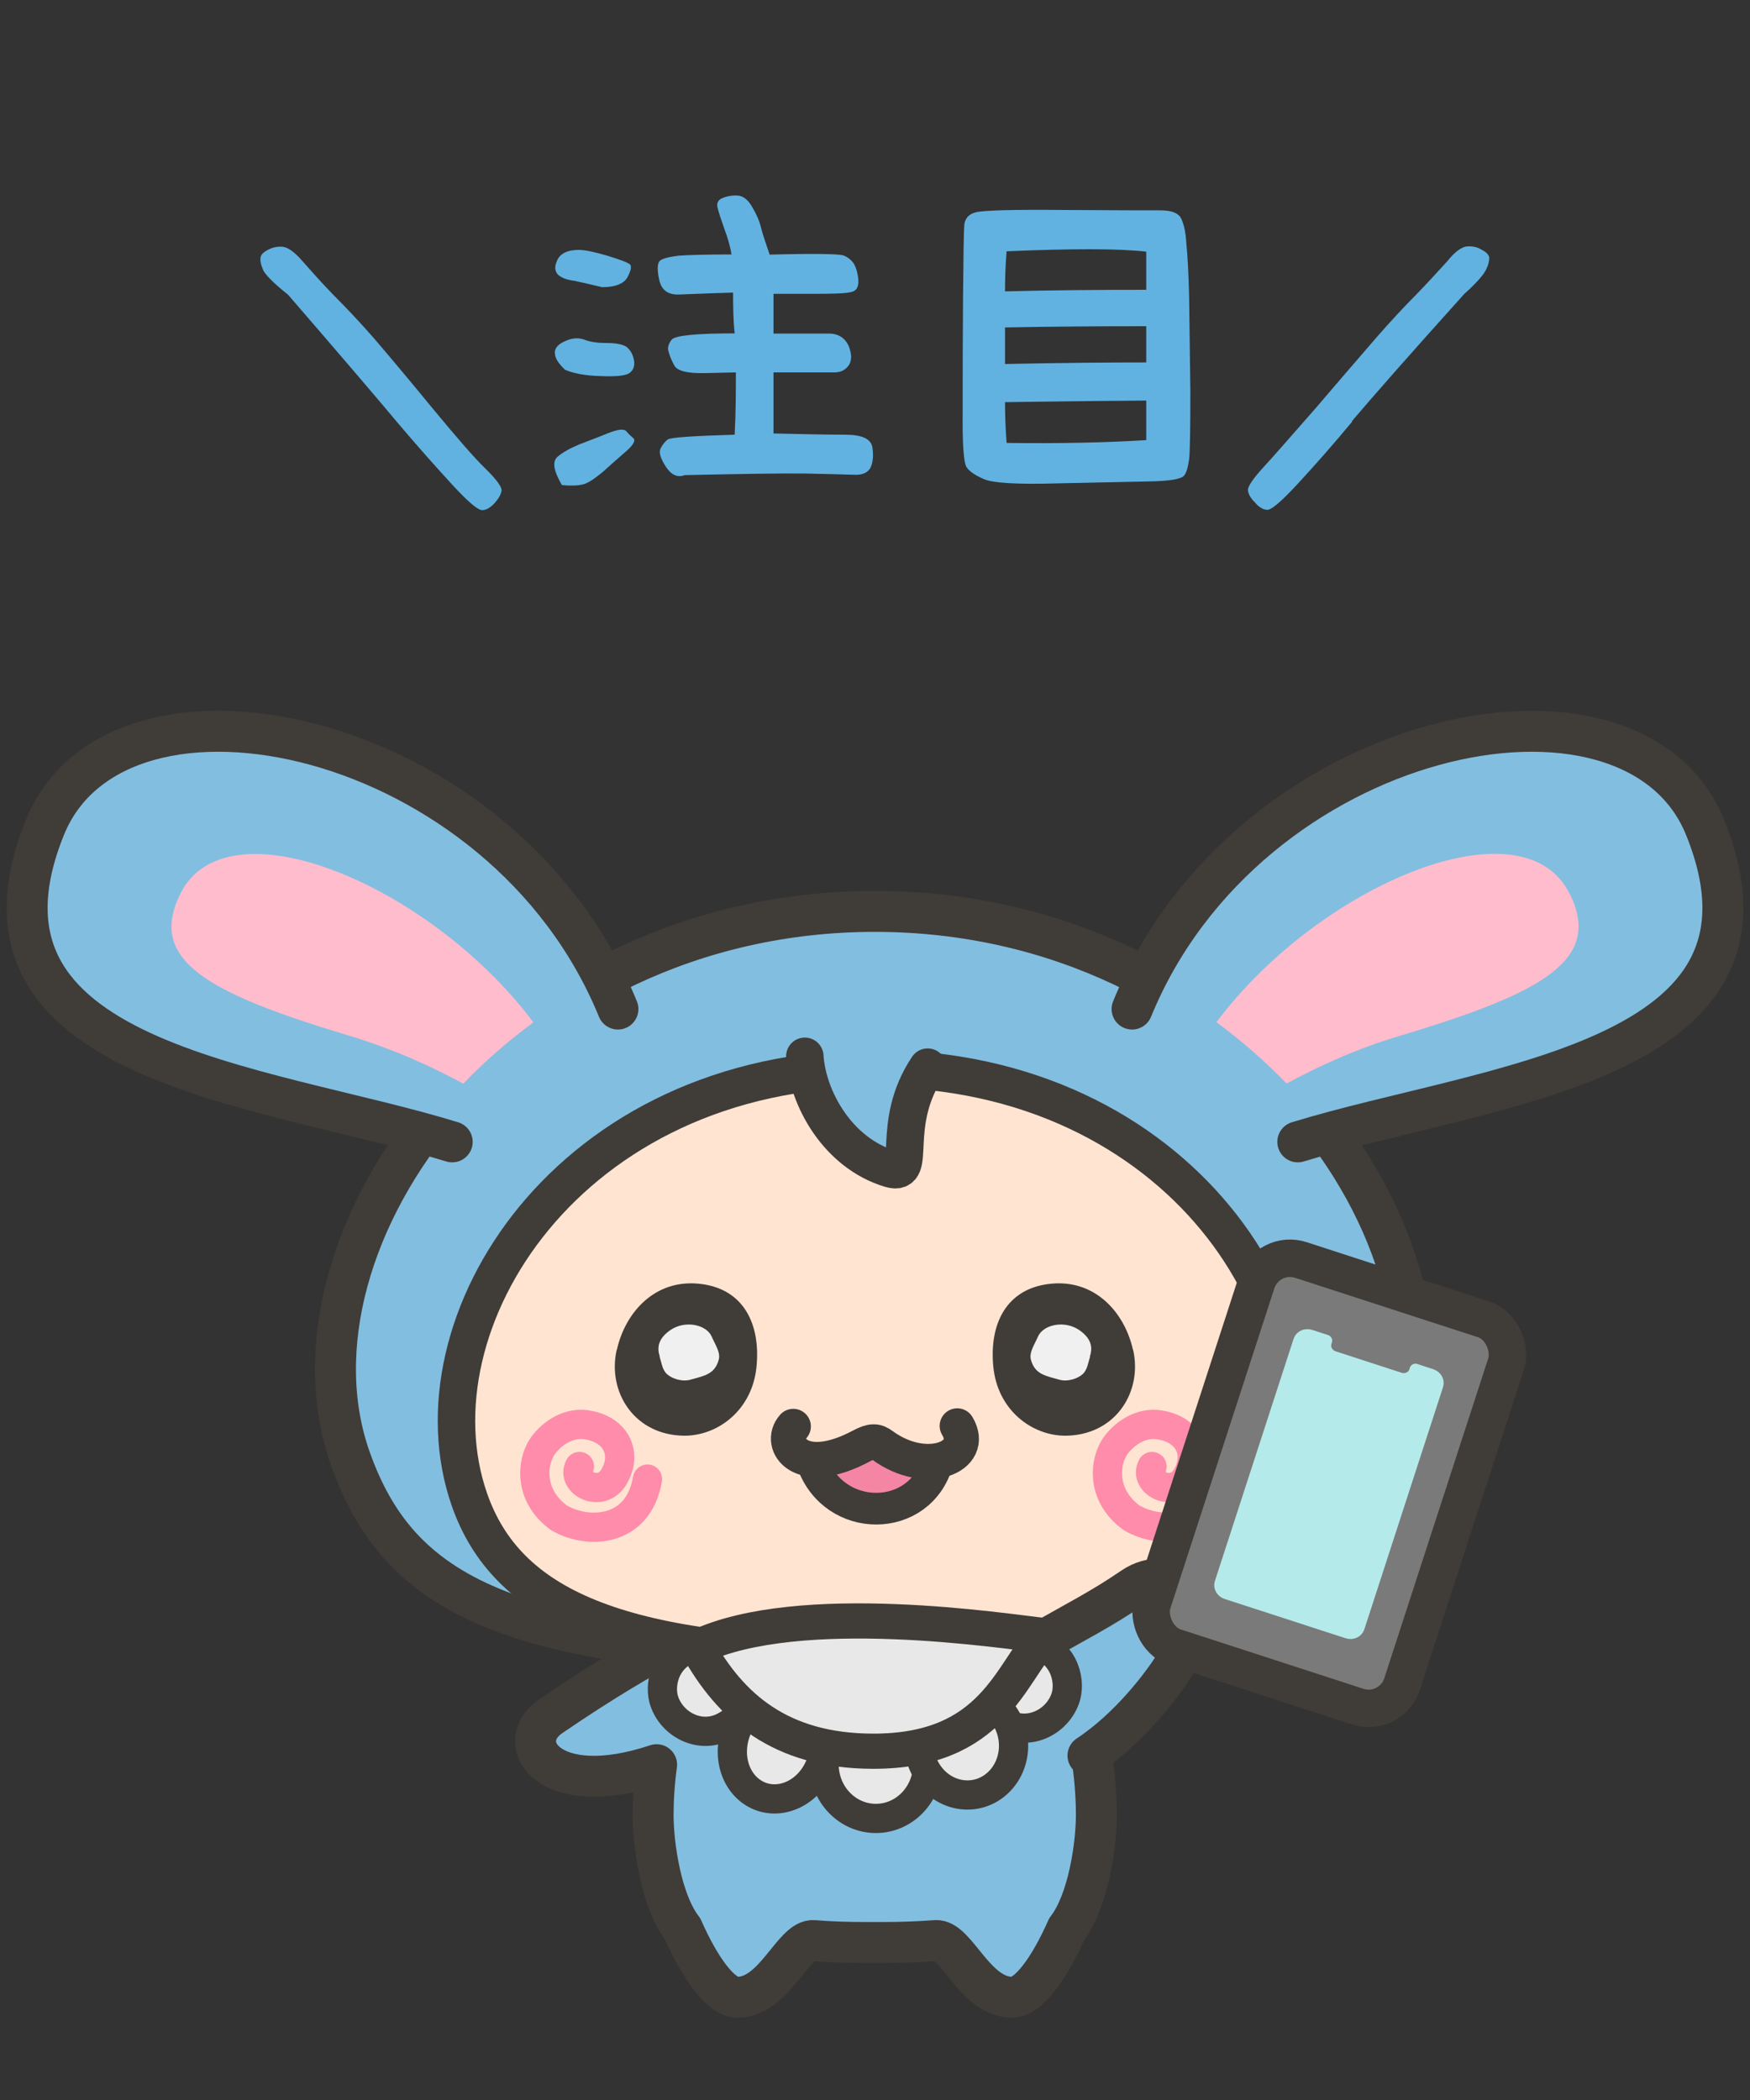<svg xmlns="http://www.w3.org/2000/svg" id="_レイヤー_1" data-name="レイヤー 1" viewBox="0 0 100 120"><rect x="0" y="0" width="100" height="120" fill="#333333" stroke="none"/><defs><style>.cls-4,.cls-6,.cls-7{stroke-linecap:round;stroke-linejoin:round}.cls-4,.cls-6{stroke:#403c38}.cls-12,.cls-4{fill:#82bee0}.cls-4{stroke-width:2.34px}.cls-6{fill:#e8e8e8}.cls-13{fill:#403c38}.cls-6{stroke-width:1.67px}.cls-14{fill:#febccd}.cls-7{stroke:#fe8caa;stroke-width:1.67px;fill:none}.cls-15{fill:#f0f0f0}.cls-17{fill:#61b2e1}</style></defs><g id="_でし_スマホ見せてる_左手" data-name="でし_スマホ見せてる_左手"><g id="_でし_左腕上げ_口開き" data-name="でし_左腕上げ_口開き"><path d="M51.33 89.23h-2.68c-3.99 0-6.66 1.74-8.4 4.16-.59-.02-1.26.12-1.98.46-1.78 1.04-3.53 1.99-6.8 4.22-2.21 1.51-.19 4.85 6.05 2.77 0 0 0 0 0 0-.14 1.02-.2 2-.2 2.88 0 1.71.46 4.92 1.68 6.49.96 2.18 2.17 3.93 3.15 3.92 2.12-.02 3.18-3.34 4.35-3.24.93.08 1.94.11 3.04.11h.89c1.1 0 2.11-.04 3.04-.11 1.17-.09 2.23 3.22 4.35 3.24.98.01 2.19-1.75 3.15-3.92 1.22-1.57 1.68-4.78 1.68-6.49 0-5.43-2.22-14.48-11.32-14.48Z" class="cls-4"/><path d="M49.99 94.66c-21.18 0-27.24-3.7-29.95-11.25C15.53 70.83 29 52.08 49.99 52.08c20.98 0 34.45 18.74 29.95 31.33-2.7 7.55-8.77 11.25-29.95 11.25Z" class="cls-4"/><path d="M64.69 57.66c6.57-16.08 28.57-20.68 32.74-10.39 5.48 13.52-12.41 14.64-23.27 17.98M35.31 57.66C28.74 41.58 6.74 36.98 2.57 47.27c-5.48 13.52 12.41 14.64 23.27 17.98" class="cls-4"/><path d="M26.47 61.93c1.2-1.26 2.55-2.43 4.01-3.51-5.88-7.85-17.52-12.74-20.18-7.34-1.85 3.75 1.42 5.63 9.61 8.09 2.55.77 4.74 1.76 6.57 2.76ZM89.69 51.07c-2.66-5.4-14.3-.51-20.18 7.34 1.46 1.08 2.8 2.25 4.01 3.51 1.83-1 4.01-2 6.57-2.76 8.19-2.46 11.46-4.34 9.61-8.09Z" class="cls-14"/><path d="M49.99 94.66c-14.78 0-21.07-2.95-23.17-8.98-3.49-10.04 5.63-24.62 23.17-24.62 17.53 0 26.65 14.58 23.17 24.62-2.09 6.03-8.38 8.98-23.17 8.98Z" style="fill:#ffe4d1;stroke-width:2.14px;stroke:#403c38;stroke-linejoin:round;stroke-linecap:round"/><path d="M64.75 77.13c.55 2.44-1.04 4.9-3.88 4.91-1.89 0-3.87-1.45-4.11-3.95-.24-2.5.79-4.43 3.17-4.72 2.61-.33 4.33 1.61 4.81 3.76Z" class="cls-13"/><path d="M62.29 77.52c-.11.34-.15.74-.41.99s-.85.47-1.35.33c-.76-.22-1.39-.29-1.62-1.14-.12-.42.22-.89.4-1.32.3-.69 1.52-.96 2.37-.37.78.54.73 1.1.6 1.5Z" class="cls-15"/><path d="M35.24 77.13c-.55 2.44 1.04 4.9 3.88 4.91 1.89 0 3.87-1.45 4.11-3.95.24-2.5-.79-4.43-3.17-4.72-2.61-.33-4.33 1.61-4.81 3.76Z" class="cls-13"/><path d="M37.69 77.52c.11.34.15.74.41.99s.85.47 1.35.33c.76-.22 1.39-.29 1.62-1.14.12-.42-.22-.89-.4-1.32-.3-.69-1.52-.96-2.37-.37-.78.54-.73 1.1-.6 1.5Z" class="cls-15"/><path d="M53.57 83.55c-1.02 4.34-7.09 2.97-7.15.04 2.24-1.42 4.63-1.42 7.15-.04Z" style="fill:#f486a3"/><path d="M53.57 83.55c-1.01 3.54-5.91 3.54-7.15.04" style="stroke-width:1.81px;fill:none;stroke:#403c38;stroke-linejoin:round;stroke-linecap:round"/><path d="M45.33 81.51c-.89 1 .39 2.98 3.87 1.13.62-.33.87-.31 1.22-.05 2.5 1.83 5.36.67 4.28-1.11" style="stroke-width:2.01px;fill:none;stroke:#403c38;stroke-linejoin:round;stroke-linecap:round"/><path d="M65.83 83.8c-.49.95 1.25 1.84 1.98.58.76-1.31.12-2.63-1.4-2.93-.99-.23-1.95.27-2.58 1.05-.75.93-.95 2.94.83 4.23 1.58.94 4.52.91 5.06-2.21M33.11 83.8c-.49.95 1.25 1.84 1.98.58.76-1.31.12-2.63-1.4-2.93-.99-.23-1.95.27-2.58 1.05-.75.93-.95 2.94.83 4.23 1.58.94 4.52.91 5.06-2.21" class="cls-7"/><ellipse cx="49.23" cy="60.42" class="cls-12" rx="3.31" ry="2.24"/><path d="M45.99 60.36c.15 2.4 1.88 5.53 4.88 6.43 1.61.48-.08-2.5 2.14-5.81" style="stroke-width:2.14px;fill:#82bee0;stroke:#403c38;stroke-linejoin:round;stroke-linecap:round"/><ellipse cx="60.91" cy="98.27" class="cls-12" rx="2.38" ry="2.23"/><path d="M59.08 94.04c2.38-1.36 3.87-2.1 5.63-3.31 2.21-1.51 4.89.6 2.35 4.51-.65 1.01-2.46 3.47-4.89 5.08" style="stroke-width:2.34px;fill:#82bee0;stroke:#403c38;stroke-linejoin:round;stroke-linecap:round"/><ellipse cx="50.05" cy="100.82" class="cls-6" rx="2.96" ry="3.09"/><path d="M58.88 93.85c1.91.41 2.29 2.1 2.04 3.05-.37 1.37-1.95 2.29-3.35 1.64-1.4-.65-2.11-2.23-1.58-3.54s1.39-1.47 2.89-1.15ZM39.96 94.03c-1.91.41-2.29 2.1-2.04 3.05.37 1.37 1.95 2.29 3.35 1.64s2.11-2.23 1.58-3.54-1.39-1.47-2.89-1.15Z" class="cls-6"/><path d="M57.29 97.9c.96 1.25.8 3.06-.35 4.05s-2.86.77-3.81-.48-.8-3.06.35-4.05c1.15-.99 2.86-.77 3.81.48ZM42.26 98.49c-.78 1.44-.42 3.21.81 3.97 1.22.75 2.85.2 3.63-1.24.78-1.44.42-3.21-.81-3.97-1.22-.75-2.85-.2-3.63 1.24Z" class="cls-6"/><path d="M59.71 93.47c-1.99 2.11-2.93 6.62-9.85 6.6-5.28-.02-8.12-2.54-10.01-5.95 5.82-2.76 17.61-.9 19.86-.65Z" style="fill:#e8e8e8;stroke-width:2.01px;stroke:#403c38;stroke-linejoin:round;stroke-linecap:round"/></g><rect width="15" height="23.27" x="68.46" y="73.13" rx="2.01" ry="2.01" style="stroke:#403c38;stroke-linejoin:round;stroke-linecap:round;fill:#7a7a7a;stroke-width:2.14px" transform="rotate(-162 75.96 84.763)"/><path d="M75.76 76.71c-.11.34.1.71.47.83l3.75 1.22c.37.12.76-.06.87-.4l.03-.1.92.3c.27.09.42.36.34.6l-4.5 13.85c-.08.24-.36.37-.63.29l-6.93-2.25c-.27-.09-.42-.36-.34-.6l4.5-13.85c.08-.24.36-.37.63-.29l.92.3-.03.1Z" style="fill:#b5eaea;stroke:#b5eaea;stroke-width:.67px;stroke-linejoin:round"/></g><path d="M15.02 15.38c-.11-.24-.16-.47-.13-.64 0-.16.13-.31.38-.44.27-.16.56-.22.87-.2.29.02.69.29 1.16.84.47.53 1.04 1.18 1.73 1.89.71.71 1.49 1.53 2.33 2.49.84.98 1.96 2.31 3.33 3.98 1.38 1.67 2.4 2.85 3.04 3.47.64.62.96 1.07.93 1.27s-.16.44-.38.69c-.22.24-.44.4-.69.42-.24.04-.82-.44-1.8-1.51s-2-2.22-3.11-3.53c-1.09-1.31-3.16-3.73-6.22-7.27-.87-.69-1.33-1.18-1.44-1.44ZM77.27 24.09c-1.09 1.31-2.11 2.47-3.09 3.53s-1.56 1.56-1.8 1.51c-.24-.02-.47-.18-.67-.42-.25-.24-.38-.49-.4-.69s.27-.64.84-1.27c.58-.62 1.6-1.8 3.07-3.47 1.42-1.67 2.58-3 3.42-3.98.84-.96 1.6-1.78 2.31-2.49.69-.71 1.27-1.36 1.76-1.89.44-.56.84-.82 1.13-.84.31-.02.6.04.84.2.27.13.4.29.42.44 0 .18-.04.4-.16.64-.11.27-.51.76-1.27 1.44-3.18 3.53-5.31 5.96-6.42 7.27ZM31.85 26.11c.27-.24.71-.49 1.24-.71.56-.22 1.11-.42 1.64-.64.56-.22.89-.27 1.05-.13.13.16.27.29.42.42.13.13-.02.4-.47.78-.44.38-.89.78-1.31 1.16-.47.38-.82.62-1.11.69-.29.07-.69.09-1.2.04-.47-.8-.56-1.33-.27-1.6Zm-.15-5.93c0-.29.18-.51.6-.69.4-.18.73-.2 1.07-.09.31.13.73.2 1.27.2s.93.07 1.16.22c.22.18.36.42.42.73.07.33-.02.6-.24.76-.22.16-.76.22-1.65.18-.89-.02-1.58-.16-2.04-.36-.4-.38-.58-.67-.58-.96Zm1.04-4.14c-.38-.07-.64-.16-.84-.33-.18-.18-.22-.42-.11-.71.09-.27.24-.44.47-.56.22-.11.51-.16.82-.16.33 0 .87.11 1.62.33.78.24 1.2.4 1.31.51.09.11.04.36-.16.73-.2.36-.69.56-1.44.56-.76-.18-1.31-.31-1.67-.38Zm5.29 10.6c-.31-.49-.4-.82-.27-1.04.11-.2.25-.38.4-.49.16-.11 1.4-.2 3.82-.27.07-1.33.07-2.49.07-3.56l-1.76.04c-1 .02-1.58-.11-1.76-.44-.18-.33-.27-.58-.33-.8-.07-.2 0-.44.18-.67.2-.24 1.4-.36 3.6-.36-.07-.62-.09-1.4-.09-2.33-1.47.04-2.49.09-3.09.11-.62.02-1-.24-1.13-.84-.13-.58-.11-.96.04-1.09s.51-.22 1.07-.29c.56-.04 1.56-.07 3.02-.07-.07-.44-.2-.91-.4-1.44-.2-.56-.33-.96-.4-1.24-.07-.29.07-.49.38-.58.33-.11.62-.13.89-.09.27.07.51.27.73.67.24.4.4.78.49 1.16.09.36.27.89.49 1.53 2.51-.07 3.91-.04 4.2.04.29.11.47.27.62.49.13.24.22.56.25.93.02.42-.13.64-.47.69-.31.07-1 .09-2.11.09H44.2v2.27h3.16c.53 0 .91.24 1.13.69.18.47.2.82.02 1.11-.2.29-.47.42-.84.42H44.2v3.49c1.76.04 3.11.07 4.09.07s1.47.24 1.56.71c.07.49.04.87-.11 1.18-.16.29-.47.42-.93.4-.44-.02-1.38-.04-2.76-.07-1.38-.02-3.71.02-6.93.09-.42.16-.78-.02-1.09-.51ZM60.45 27.62c-2.31.07-3.73-.02-4.22-.24-.51-.22-.84-.44-1-.69-.16-.24-.24-1.31-.22-3.18 0-1.84 0-3.98.02-6.42.02-2.4.04-3.82.07-4.2.02-.4.27-.67.67-.76.42-.11 2.11-.16 5.13-.13 3 .02 4.8.02 5.4.02s.98.13 1.16.4c.16.29.29.76.33 1.47.07.71.13 1.73.16 3.09l.07 5.33c0 2.16-.02 3.49-.07 3.93-.07.49-.16.8-.31.96-.18.18-.82.29-1.98.31l-5.2.11Zm5.05-13.24c-1.58-.18-4.22-.18-7.98-.02-.07.82-.09 1.58-.09 2.29 2.67-.07 5.36-.09 8.07-.09v-2.18Zm0 4.26c-2.67 0-5.36.02-8.07.07v2.09c3.36-.07 6.05-.09 8.07-.09v-2.07Zm0 4.25c-.33 0-3.02.02-8.07.09 0 .62.02 1.4.09 2.33 3.04.04 5.71-.02 7.98-.16v-2.27Z" class="cls-17"/></svg>